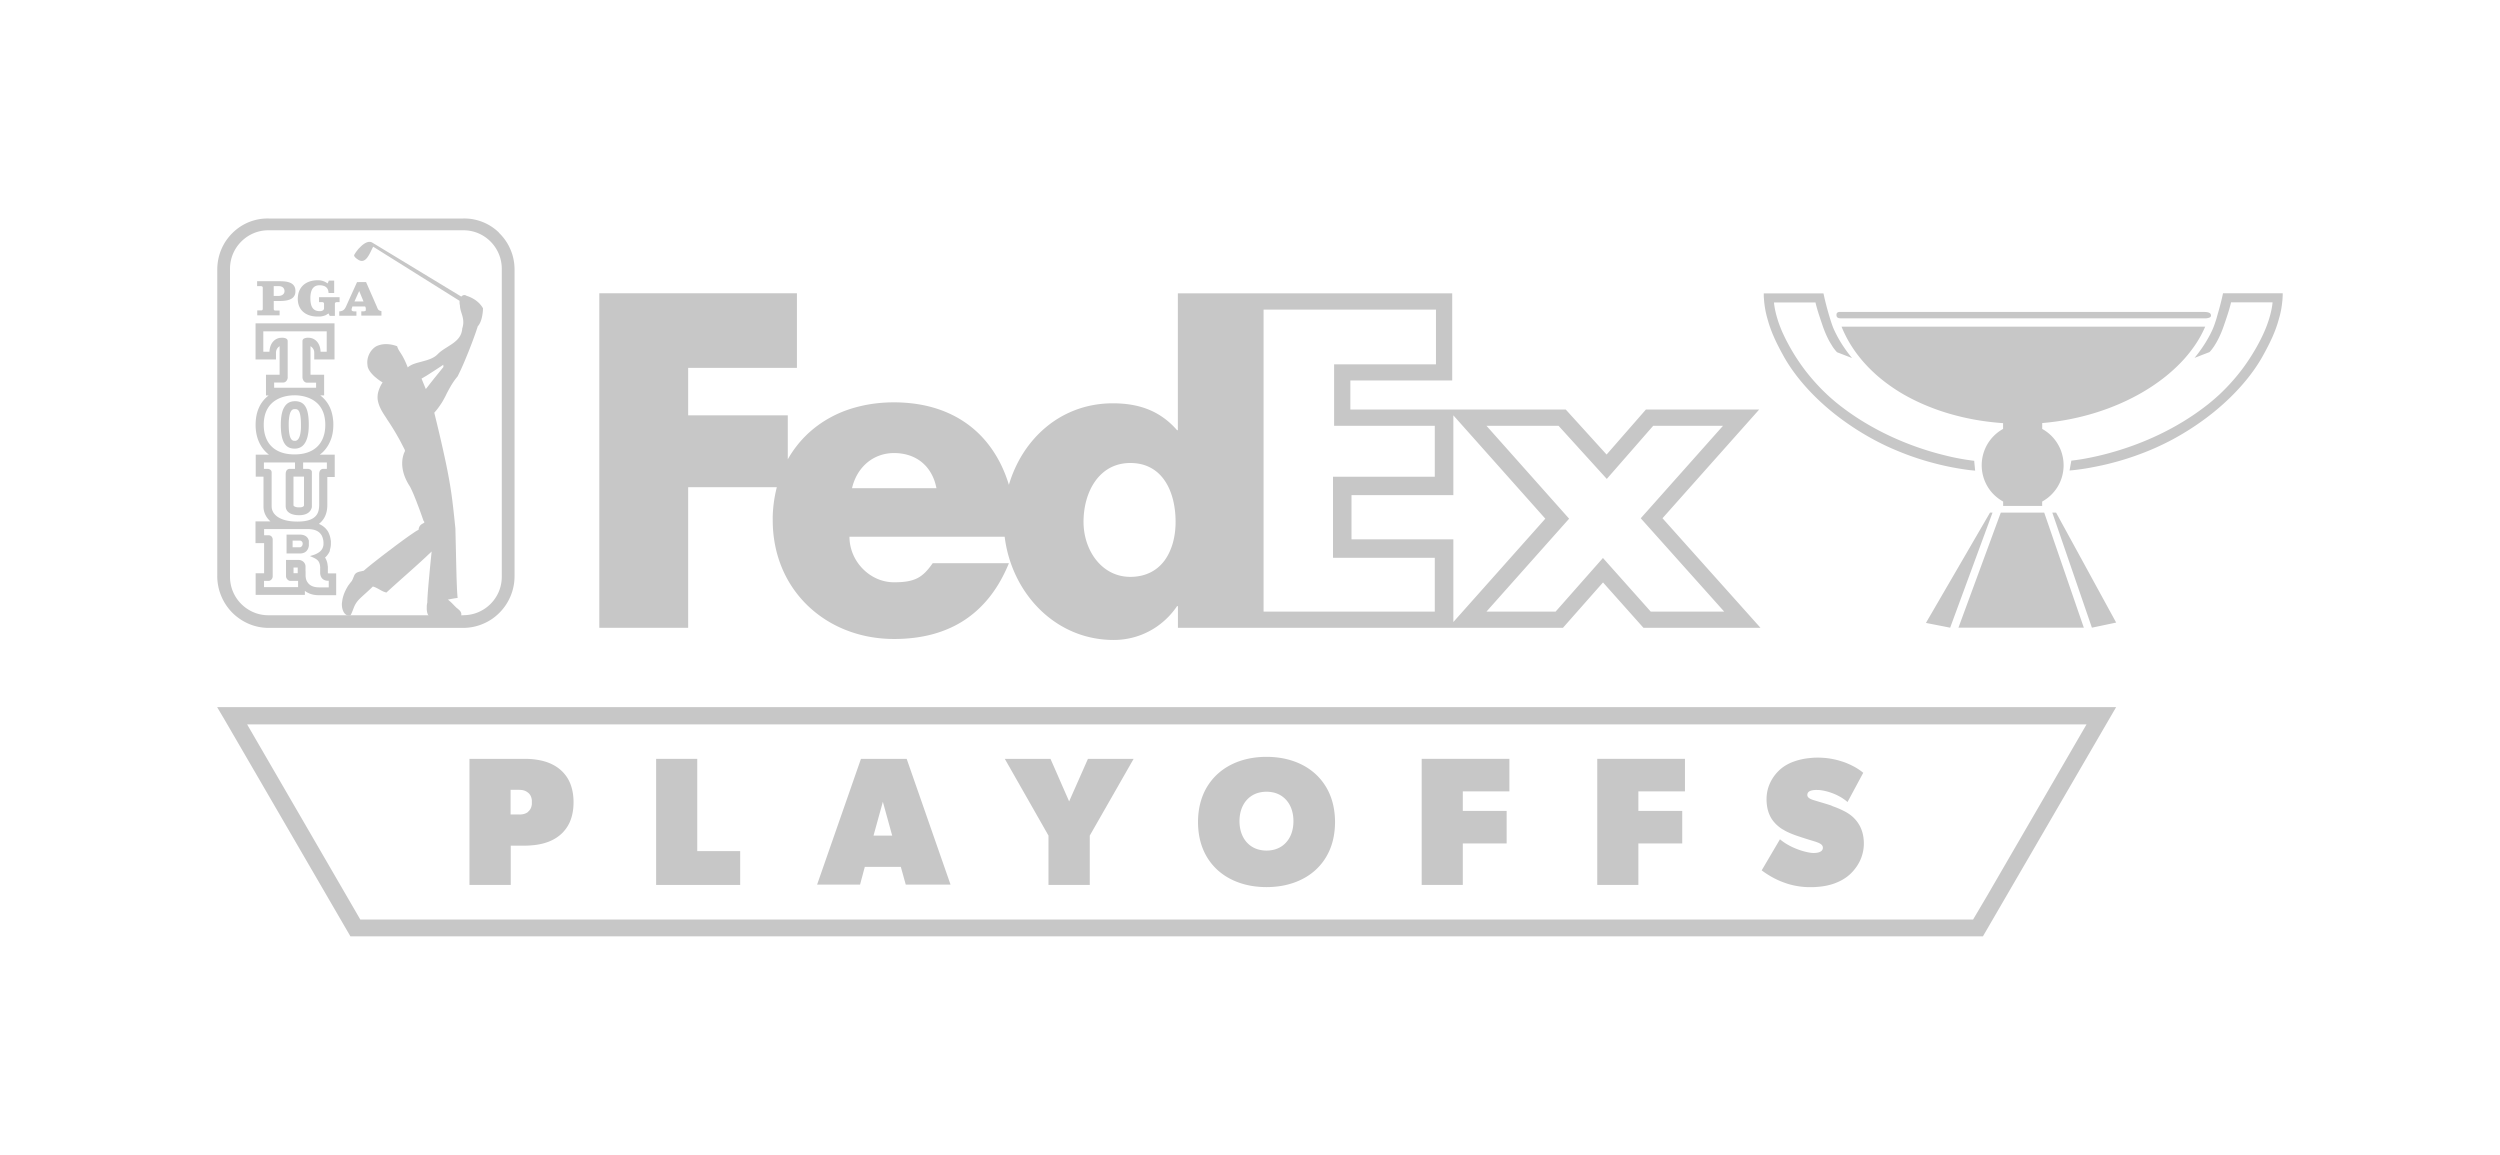 <svg id="Layer_1" data-name="Layer 1" xmlns="http://www.w3.org/2000/svg" viewBox="0 0 159.082 73.497"><defs><style>.cls-1{fill:#c7c7c7;}.cls-2{fill:none;}</style></defs><title>PGATOURFeCupTrPly2_E_Prf_1c_Rev_Cg_RGB</title><path class="cls-1" d="M125.625,29.321s-.071-.006-.2-.024-.326-.045-.572-.088-.542-.1-.879-.181-.717-.177-1.128-.3-.852-.27-1.315-.447-.947-.381-1.442-.62-1-.511-1.51-.821a16.2,16.2,0,0,1-1.517-1.049q-.356-.279-.676-.571c-.214-.194-.416-.392-.607-.592s-.37-.4-.539-.6-.328-.4-.476-.6-.285-.4-.413-.593-.245-.387-.354-.574-.207-.369-.3-.545-.171-.343-.244-.5-.125-.289-.177-.423-.1-.262-.137-.382-.072-.233-.1-.337-.051-.2-.07-.285-.034-.163-.045-.23-.02-.124-.026-.17-.009-.082-.011-.106l0-.036h2.641l0,.014.01.048c.005.023.012.052.022.09s.022.083.038.139.034.12.057.2.05.162.081.261l.109.332c.041.124.088.261.14.412s.107.292.16.421.108.246.16.353.1.2.154.288.1.162.14.229.084.123.12.171.068.087.094.118.047.054.062.069l.022.022.119.046.119.046.119.046.119.047.12.046.119.046.119.046.119.047-.04-.048c-.025-.031-.063-.077-.108-.136s-.1-.129-.161-.211-.126-.175-.195-.276-.141-.212-.213-.329-.144-.241-.213-.37-.136-.263-.2-.4-.117-.277-.164-.418c-.043-.126-.083-.252-.12-.373s-.073-.241-.105-.355-.063-.224-.09-.326-.052-.2-.074-.289-.042-.169-.059-.24-.03-.133-.041-.184-.02-.09-.026-.117l-.008-.041h-3.8v.032c0,.021,0,.053,0,.093s0,.088.006.145.008.12.014.189.014.147.024.228.023.167.038.257.032.183.053.279.045.194.072.294c.019.069.039.14.06.212s.043.148.068.227.053.162.084.249.066.18.105.278.083.2.133.315.105.231.167.359.132.264.208.41.162.3.255.47c.113.2.24.408.383.621s.3.431.473.653.361.446.565.673.423.455.658.683.486.456.753.682.549.45.849.67.614.437.946.649.681.417,1.046.616c.413.225.825.425,1.228.6s.8.333,1.181.469.75.252,1.1.351.675.181.978.25.578.122.823.165.457.075.632.1.312.037.405.046.143.012.143.012l-.007-.077-.008-.078-.007-.077-.008-.077-.008-.077-.007-.078-.008-.077Z" transform="translate(0)"/><path class="cls-1" d="M145.257,18.66h-3.8l-.009.041c-.005.027-.014.067-.025.118s-.026.112-.042.183-.037.152-.059.241-.047.185-.074.288-.058.212-.091.326-.067.233-.1.355-.078.247-.12.374-.1.281-.164.418-.128.271-.2.4-.141.253-.213.37-.144.227-.213.329-.135.194-.195.276-.114.153-.16.211-.083.105-.109.136l-.04.047.12-.046.119-.046.119-.046.119-.047.119-.046.12-.046.119-.046.119-.047.022-.022c.014-.014.035-.037.061-.068s.058-.07.094-.118.077-.105.12-.171.091-.142.14-.228.1-.182.153-.289.106-.224.16-.353.107-.268.159-.42.1-.289.141-.412.077-.235.109-.333.058-.185.081-.261.041-.14.057-.2.028-.1.038-.139.016-.067.022-.09l.01-.048,0-.014h2.642l0,.036c0,.024-.006.059-.012.106s-.014.1-.025.17-.026.144-.045.23-.042.182-.07.286-.061.216-.1.336-.084.247-.136.382-.111.276-.178.423-.153.329-.243.5-.189.358-.3.545-.226.379-.354.574-.265.394-.413.594-.306.4-.475.6-.348.4-.539.6-.393.4-.607.592-.439.385-.677.571a15.714,15.714,0,0,1-1.519,1.049c-.509.31-1.018.582-1.516.821s-.985.443-1.452.62-.912.323-1.326.446-.8.222-1.139.3-.641.137-.889.181-.445.071-.579.088-.207.024-.207.024l-.014.078-.014.078-.015.079-.014.078-.014.078-.015.079-.014.078-.014.079.148-.013c.1-.009.238-.023.418-.047s.4-.055.651-.1.534-.1.844-.167.644-.152,1-.251.729-.216,1.116-.353.787-.291,1.194-.469.82-.378,1.233-.6q.548-.3,1.045-.617t.946-.649c.3-.22.582-.444.849-.671s.518-.454.753-.682.454-.456.658-.683.392-.451.565-.673.331-.44.473-.653.27-.421.382-.622q.141-.251.255-.469c.077-.146.146-.282.208-.41s.118-.247.168-.358.093-.217.133-.315.074-.19.105-.278.059-.17.084-.249.047-.154.068-.227.041-.143.06-.213c.028-.1.052-.2.073-.293s.038-.19.053-.279.027-.176.037-.257.018-.158.025-.227.01-.134.013-.19.006-.105.007-.146,0-.071,0-.092V18.66" transform="translate(0)"/><path class="cls-1" d="M117.192,20.257h23.069l.082,0c.03,0,.062,0,.093-.009a.71.71,0,0,0,.094-.018.378.378,0,0,0,.082-.031.171.171,0,0,0,.058-.047.1.1,0,0,0,.022-.066.252.252,0,0,0-.01-.07.181.181,0,0,0-.029-.055.191.191,0,0,0-.047-.042.3.3,0,0,0-.065-.03.445.445,0,0,0-.082-.021.865.865,0,0,0-.1-.013l-.113-.007-.128,0H117.089l-.043,0a.31.31,0,0,0-.05.009.205.205,0,0,0-.049.018.19.19,0,0,0-.044.03.151.151,0,0,0-.03.047.169.169,0,0,0-.012.066.547.547,0,0,0,0,.06.245.245,0,0,0,.011.05.148.148,0,0,0,.02.042.155.155,0,0,0,.03.033.187.187,0,0,0,.044.025.349.349,0,0,0,.057.018c.022,0,.047.007.074.01s.058,0,.092,0" transform="translate(0)"/><path class="cls-1" d="M140.311,20.785H117.182a7.76,7.76,0,0,0,.67,1.289,8.377,8.377,0,0,0,.9,1.151,9.412,9.412,0,0,0,1.1,1.009,10.959,10.959,0,0,0,1.271.859,12.624,12.624,0,0,0,1.422.7,13.914,13.914,0,0,0,1.547.545,15.853,15.853,0,0,0,1.647.38,16.731,16.731,0,0,0,1.722.208V27.3h-.009a2.494,2.494,0,0,0-.289.186,2.647,2.647,0,0,0-.261.223,2.613,2.613,0,0,0-.427.539,2.613,2.613,0,0,0-.275.641,2.716,2.716,0,0,0-.073.35,2.645,2.645,0,0,0,.074,1.086,2.514,2.514,0,0,0,.118.332,2.611,2.611,0,0,0,.357.595,2.621,2.621,0,0,0,.5.477,2.648,2.648,0,0,0,.29.186v.28h2.483v-.28a2.647,2.647,0,0,0,.555-.408,2.807,2.807,0,0,0,.232-.255,2.446,2.446,0,0,0,.2-.285,2.59,2.59,0,0,0,.16-.31,2.667,2.667,0,0,0,.118-.332,2.585,2.585,0,0,0,.073-.352,2.6,2.6,0,0,0,0-.734,2.557,2.557,0,0,0-.073-.35,2.51,2.51,0,0,0-.117-.332,2.666,2.666,0,0,0-.585-.848,2.779,2.779,0,0,0-.262-.223,2.494,2.494,0,0,0-.289-.186h-.009V26.92a15.9,15.9,0,0,0,3.392-.657,15.232,15.232,0,0,0,1.568-.583,13.984,13.984,0,0,0,1.446-.734,12.368,12.368,0,0,0,1.293-.871,10.451,10.451,0,0,0,1.112-.993,8.5,8.5,0,0,0,.9-1.1,7.053,7.053,0,0,0,.662-1.2" transform="translate(0)"/><polygon class="cls-1" points="127.316 32.618 126.979 33.533 126.643 34.449 126.306 35.364 125.969 36.28 125.632 37.195 125.295 38.11 124.958 39.026 124.621 39.941 125.619 39.941 126.616 39.941 127.613 39.941 128.61 39.941 129.608 39.941 130.605 39.941 131.602 39.941 132.6 39.941 132.284 39.026 131.969 38.11 131.654 37.195 131.339 36.28 131.024 35.364 130.709 34.449 130.394 33.533 130.078 32.618 129.733 32.618 129.388 32.618 129.043 32.618 128.697 32.618 128.352 32.618 128.007 32.618 127.662 32.618 127.316 32.618"/><polygon class="cls-1" points="126.631 32.618 126.121 33.496 125.611 34.373 125.102 35.251 124.592 36.128 124.082 37.006 123.572 37.883 123.062 38.761 122.552 39.638 122.745 39.676 122.938 39.714 123.13 39.752 123.323 39.79 123.516 39.827 123.709 39.865 123.901 39.903 124.094 39.941 124.431 39.026 124.768 38.11 125.105 37.195 125.442 36.28 125.779 35.364 126.116 34.449 126.453 33.533 126.79 32.618 126.77 32.618 126.75 32.618 126.731 32.618 126.711 32.618 126.691 32.618 126.671 32.618 126.651 32.618 126.631 32.618"/><polygon class="cls-1" points="130.594 32.618 130.909 33.533 131.224 34.449 131.539 35.364 131.854 36.28 132.169 37.195 132.484 38.11 132.799 39.026 133.114 39.941 133.307 39.9 133.5 39.86 133.693 39.819 133.886 39.778 134.079 39.738 134.272 39.697 134.464 39.656 134.657 39.615 134.179 38.741 133.701 37.866 133.223 36.991 132.746 36.117 132.268 35.242 131.79 34.367 131.312 33.493 130.834 32.618 130.804 32.618 130.774 32.618 130.744 32.618 130.714 32.618 130.684 32.618 130.654 32.618 130.624 32.618 130.594 32.618"/><path class="cls-1" d="M29.494,39.15H17.074a2.4,2.4,0,0,1-.49-.05,2.27,2.27,0,0,1-.457-.143,2.452,2.452,0,0,1-.775-.525,2.464,2.464,0,0,1-.3-.363,2.392,2.392,0,0,1-.225-.417,2.362,2.362,0,0,1-.142-.46,2.425,2.425,0,0,1-.05-.493V17.105a2.442,2.442,0,0,1,.05-.494,2.434,2.434,0,0,1,.367-.876,2.464,2.464,0,0,1,.3-.363,2.532,2.532,0,0,1,.361-.3,2.438,2.438,0,0,1,.414-.226,2.414,2.414,0,0,1,.947-.193h12.42a2.4,2.4,0,0,1,.49.05,2.423,2.423,0,0,1,.871.369,2.532,2.532,0,0,1,.361.3,2.484,2.484,0,0,1,.522.779,2.4,2.4,0,0,1,.142.46,2.442,2.442,0,0,1,.05.494V36.7a2.425,2.425,0,0,1-.05.493,2.362,2.362,0,0,1-.142.46,2.448,2.448,0,0,1-1.3,1.3,2.29,2.29,0,0,1-.457.143,2.4,2.4,0,0,1-.49.05ZM31.749,14.8a3.191,3.191,0,0,0-.24-.212c-.084-.066-.169-.127-.258-.184a2.922,2.922,0,0,0-.271-.156,3.026,3.026,0,0,0-.285-.128,3.114,3.114,0,0,0-.3-.1c-.1-.028-.2-.051-.3-.07a2.99,2.99,0,0,0-.314-.038,3.068,3.068,0,0,0-.319-.008H17.105a3.075,3.075,0,0,0-.319.008,2.971,2.971,0,0,0-.313.038c-.1.019-.2.042-.3.07a3.114,3.114,0,0,0-.3.1c-.1.038-.191.08-.284.128s-.184.1-.272.156-.174.119-.257.185a3.164,3.164,0,0,0-.241.211,3.221,3.221,0,0,0-.226.242c-.071.084-.137.171-.2.261s-.118.183-.17.278a3.155,3.155,0,0,0-.141.293q-.063.15-.111.306a3.062,3.062,0,0,0-.08.317,3.2,3.2,0,0,0-.049.326c-.011.111-.017.222-.017.335v19.5a3.291,3.291,0,0,0,.067.663,3.224,3.224,0,0,0,.192.619,3.285,3.285,0,0,0,.7,1.048,3.223,3.223,0,0,0,.485.4,3.225,3.225,0,0,0,1.173.5,3.262,3.262,0,0,0,.66.067H29.463a3.251,3.251,0,0,0,1.275-.259,3.3,3.3,0,0,0,.557-.3,3.333,3.333,0,0,0,.886-.891,3.3,3.3,0,0,0,.561-1.842v-19.5c0-.113-.006-.224-.016-.335s-.028-.219-.049-.326-.049-.214-.08-.318a3.164,3.164,0,0,0-.111-.3c-.043-.1-.09-.2-.141-.293a3.19,3.19,0,0,0-.171-.278c-.061-.09-.128-.177-.2-.261a3.234,3.234,0,0,0-.227-.242Z" transform="translate(0)"/><path class="cls-1" d="M17.417,18.209h.345a.44.44,0,0,1,.073.006.411.411,0,0,1,.065.017.356.356,0,0,1,.059.028.3.3,0,0,1,.05.036.293.293,0,0,1,.04.046.278.278,0,0,1,.03.053.309.309,0,0,1,.019.061.352.352,0,0,1,.006.066.287.287,0,0,1-.007.067.292.292,0,0,1-.021.061.3.3,0,0,1-.034.053.319.319,0,0,1-.046.044.313.313,0,0,1-.058.036.371.371,0,0,1-.068.027.565.565,0,0,1-.078.016.59.59,0,0,1-.086.006h-.289v-.623Zm.444-.316h-1.5v.316H16.6l.028,0,.025.006.021.009.017.013.014.016.01.02.006.023,0,.026v1.322l0,.026-.006.023-.01.019-.014.017-.017.013-.021.009-.025,0-.028,0h-.231v.316h1.423V19.76H17.54l-.028,0-.025,0-.021-.009-.017-.013-.014-.017-.01-.019-.006-.023,0-.026v-.5h.374q.131,0,.243-.009c.075-.007.145-.016.208-.028a1.21,1.21,0,0,0,.174-.048A.737.737,0,0,0,18.557,19a.484.484,0,0,0,.107-.087.469.469,0,0,0,.076-.108.539.539,0,0,0,.045-.13.81.81,0,0,0,.014-.152.721.721,0,0,0-.014-.15.52.52,0,0,0-.042-.128.484.484,0,0,0-.072-.108.537.537,0,0,0-.1-.087.643.643,0,0,0-.131-.067,1.093,1.093,0,0,0-.161-.048,1.49,1.49,0,0,0-.193-.028,2.238,2.238,0,0,0-.224-.01Z" transform="translate(0)"/><path class="cls-1" d="M21.614,18.91H20.3v.316h.226l.025.006.021.009.017.013.014.017.01.019.006.023,0,.026v.276a.186.186,0,0,1-.006.048.174.174,0,0,1-.047.072.2.2,0,0,1-.037.025.243.243,0,0,1-.043.019.362.362,0,0,1-.047.013.4.4,0,0,1-.05.007.436.436,0,0,1-.051,0,.69.69,0,0,1-.141-.013.5.5,0,0,1-.121-.037.441.441,0,0,1-.1-.062.46.46,0,0,1-.082-.088.564.564,0,0,1-.064-.114.767.767,0,0,1-.044-.14,1.284,1.284,0,0,1-.027-.168c-.006-.06-.009-.125-.009-.194s0-.135.009-.2a1.342,1.342,0,0,1,.027-.168.876.876,0,0,1,.046-.142.611.611,0,0,1,.064-.116.475.475,0,0,1,.083-.09.456.456,0,0,1,.1-.064.561.561,0,0,1,.12-.038.774.774,0,0,1,.14-.013,1,1,0,0,1,.125.008.737.737,0,0,1,.11.024.538.538,0,0,1,.1.038.44.44,0,0,1,.079.054.363.363,0,0,1,.063.067.415.415,0,0,1,.047.082.488.488,0,0,1,.03.1.614.614,0,0,1,.013.108v.01h0v0h.359v-.788h-.344l0,.007-.007.016-.009.025-.011.028-.012.03L20.861,18l-.009.024-.006.016a.736.736,0,0,0-.063-.047l-.068-.041q-.036-.019-.075-.036t-.078-.03c-.027-.009-.055-.017-.083-.024a.852.852,0,0,0-.085-.017.881.881,0,0,0-.088-.011c-.03,0-.06,0-.09,0a1.794,1.794,0,0,0-.279.021,1.428,1.428,0,0,0-.248.062,1.162,1.162,0,0,0-.217.1.992.992,0,0,0-.182.136,1.032,1.032,0,0,0-.146.171,1.058,1.058,0,0,0-.107.2,1.159,1.159,0,0,0-.065.233,1.468,1.468,0,0,0-.023.262,1.311,1.311,0,0,0,.023.247,1.031,1.031,0,0,0,.065.221,1,1,0,0,0,.107.193.973.973,0,0,0,.146.162,1.061,1.061,0,0,0,.182.129,1.293,1.293,0,0,0,.217.095,1.526,1.526,0,0,0,.248.058,1.928,1.928,0,0,0,.279.02c.02,0,.041,0,.065,0s.048,0,.074,0,.055-.006.084-.01.059-.01.09-.017.062-.015.093-.025.064-.021.1-.034A.738.738,0,0,0,20.813,20a.873.873,0,0,0,.093-.055l.007.013.01.02.012.025.013.027.012.026.011.021.007.015,0,.006h.332V19.34l0-.026.006-.023.01-.019.014-.017.017-.013.021-.009.025-.006h.206V18.91Z" transform="translate(0)"/><path class="cls-1" d="M23.132,19.183h-.577l.017-.037.034-.075.045-.1.051-.115.052-.115.047-.1.035-.08.02-.044.018.044.033.08.043.1.047.115.047.114.042.1.03.075.016.037ZM24.3,19.8c-.027,0-.05-.009-.071-.014a.483.483,0,0,1-.056-.016.253.253,0,0,1-.044-.019.208.208,0,0,1-.034-.024.15.15,0,0,1-.027-.029.262.262,0,0,1-.024-.037.467.467,0,0,1-.023-.045l-.025-.055,0,0,0,0,0,0,0,0,0-.005,0,0,0,0,0-.005-.088-.2-.088-.2-.087-.2-.088-.2-.088-.2-.087-.2-.088-.2-.088-.2H22.72l-.084.186-.084.185-.084.186-.084.186-.084.185-.084.186-.083.185-.084.186h0v0l0,0,0,.006,0,0,0,0,0,0v0c-.011.025-.023.049-.035.072s-.023.046-.035.067a.563.563,0,0,1-.038.06.382.382,0,0,1-.045.053.367.367,0,0,1-.052.044.4.4,0,0,1-.065.036.477.477,0,0,1-.078.025.645.645,0,0,1-.1.015h-.014v.278h1.093v-.277h-.093l-.033,0-.036,0-.035-.006-.034-.009-.03-.012a.1.1,0,0,1-.023-.016.065.065,0,0,1-.016-.021.055.055,0,0,1-.006-.026v-.015l0-.017,0-.018,0-.018.007-.019.006-.017.007-.016.006-.014v0l0-.008,0-.012.006-.015.007-.016.006-.015,0-.013,0-.011h.82l0,.009.006.012.007.015.007.016.007.016.006.013.005.009v0h0v0l0,.006,0,.007,0,.007,0,.006,0,.005h0l0,.015,0,.015,0,.015,0,.015,0,.015,0,.015,0,.015,0,.015a.037.037,0,0,1-.006.021.069.069,0,0,1-.017.017.146.146,0,0,1-.025.013l-.032.01-.035.007-.037,0-.036,0-.034,0h-.064v.006h0v0h0v.266h1.281V19.8H24.3Z" transform="translate(0)"/><path class="cls-1" d="M27.107,24.789l-.015-.042-.029-.071-.039-.094-.044-.107-.046-.111-.044-.108c-.014-.034-.026-.067-.038-.095s-.02-.055-.027-.075a.592.592,0,0,0,.092-.048c.045-.026.1-.062.172-.1l.223-.141.247-.159.242-.157.208-.136.146-.1.055-.036v0l0,.011,0,.016,0,.02,0,.024.005.025,0,.025,0,.025-.045.055-.118.146c-.049.061-.106.133-.169.21s-.128.161-.2.245l-.2.253c-.065.082-.128.161-.183.232s-.1.133-.142.183-.066.087-.078.107Zm3.285-4.017a.739.739,0,0,0,.111-.146,1.24,1.24,0,0,0,.084-.176,1.826,1.826,0,0,0,.061-.19c.017-.064.03-.128.041-.19s.02-.12.026-.173.011-.1.014-.143,0-.074.005-.1v-.036a1.369,1.369,0,0,0-.142-.209,1.5,1.5,0,0,0-.164-.173,1.935,1.935,0,0,0-.173-.138c-.058-.04-.115-.075-.17-.106s-.107-.056-.155-.078-.09-.038-.125-.052l-.085-.029-.031-.009a.307.307,0,0,0-.058-.032.2.2,0,0,0-.054-.015.169.169,0,0,0-.05,0,.163.163,0,0,0-.046.009.254.254,0,0,0-.041.018.216.216,0,0,0-.036.022l-.029.024-.022.022h0l-.71-.43-.71-.431-.71-.43-.71-.431-.709-.43-.71-.431-.71-.43-.71-.43a.345.345,0,0,0-.162-.039.492.492,0,0,0-.169.033.9.9,0,0,0-.17.089,1.406,1.406,0,0,0-.165.128c-.053.047-.1.1-.152.15s-.092.105-.132.156-.076.1-.106.146-.055.086-.073.119a.077.077,0,0,0-.011.039.124.124,0,0,0,.008.041.216.216,0,0,0,.025.043.342.342,0,0,0,.036.043.455.455,0,0,0,.045.042c.016.014.032.028.049.041l.052.036.049.032a.453.453,0,0,0,.181.073.313.313,0,0,0,.159-.018.437.437,0,0,0,.138-.09.831.831,0,0,0,.12-.14,1.58,1.58,0,0,0,.106-.17c.032-.059.063-.12.092-.179s.056-.116.081-.168.051-.1.074-.137l.687.431.687.43.686.43.687.431.687.43.686.43.687.431.687.43,0,.013c0,.008,0,.02,0,.033l0,.046,0,.053.007.054.006.047.007.035.006.016a.9.9,0,0,0,.014.165,1.575,1.575,0,0,0,.037.162c.015.054.032.108.049.163s.035.111.051.168a1.7,1.7,0,0,1,.04.178,1.3,1.3,0,0,1,.02.191,1.158,1.158,0,0,1-.012.209,1.349,1.349,0,0,1-.055.231,1.086,1.086,0,0,1-.063.309,1.032,1.032,0,0,1-.133.253,1.405,1.405,0,0,1-.189.212,2.393,2.393,0,0,1-.228.182c-.081.058-.165.112-.251.166l-.256.163c-.085.056-.168.113-.247.173a1.971,1.971,0,0,0-.22.2,1.145,1.145,0,0,1-.207.158,1.725,1.725,0,0,1-.24.118c-.083.034-.171.064-.26.091s-.178.051-.268.075l-.264.071c-.086.024-.169.05-.248.079a1.512,1.512,0,0,0-.219.1.812.812,0,0,0-.178.129l0,0h0l0,0,0,0h0v0h0v-.015c-.044-.115-.086-.216-.126-.306s-.077-.169-.113-.239-.069-.13-.1-.185-.061-.1-.089-.145-.053-.083-.077-.12-.045-.072-.066-.108-.038-.071-.055-.11a1.149,1.149,0,0,1-.046-.126c-.054-.02-.109-.038-.165-.055s-.113-.03-.171-.041a1.744,1.744,0,0,0-.174-.027c-.058-.006-.117-.01-.175-.011a1.7,1.7,0,0,0-.175.008,1.266,1.266,0,0,0-.171.027,1.209,1.209,0,0,0-.166.048,1.133,1.133,0,0,0-.159.071,1.057,1.057,0,0,0-.14.107,1.092,1.092,0,0,0-.12.125,1.22,1.22,0,0,0-.1.139,1.289,1.289,0,0,0-.079.152,1.257,1.257,0,0,0-.092.323,1.037,1.037,0,0,0-.011.166,1.1,1.1,0,0,0,.012.163.572.572,0,0,0,.031.166.858.858,0,0,0,.078.166,1.291,1.291,0,0,0,.114.162,1.992,1.992,0,0,0,.139.154c.05.05.1.1.155.142s.106.088.159.127.1.075.152.108.094.06.135.084c-.027.038-.051.077-.074.116s-.044.079-.064.119-.037.08-.054.119-.03.078-.044.115-.024.074-.034.108-.018.067-.025.1-.011.059-.015.084a.436.436,0,0,0-.006.067,1.231,1.231,0,0,0,0,.243,1.592,1.592,0,0,0,.048.236,2.138,2.138,0,0,0,.079.225c.031.073.065.143.1.211s.072.131.109.192.073.118.107.17l.095.144c.028.043.052.081.07.113.077.113.15.223.218.33s.133.21.194.31.117.194.17.285.1.177.147.258.087.158.124.228l.1.194c.031.059.058.111.081.157s.044.085.061.116l.009.018.008.018.008.018.007.018,0,.018a.134.134,0,0,1,0,.02l0,.022-.009.024s-.01.018-.023.048a1.277,1.277,0,0,0-.05.125,1.745,1.745,0,0,0-.053.2,1.847,1.847,0,0,0-.035.263,1.992,1.992,0,0,0,.007.324,2.3,2.3,0,0,0,.069.378,2.746,2.746,0,0,0,.155.426,3.385,3.385,0,0,0,.263.47c.044.084.09.181.137.286s.1.218.145.336.1.239.143.359.092.241.135.356.083.224.119.324.068.19.094.266l.064.181.024.068a.22.22,0,0,1,.046.066.045.045,0,0,1,0,.044.117.117,0,0,1-.042.035l-.067.037a.652.652,0,0,0-.078.049.411.411,0,0,0-.14.184.588.588,0,0,0-.035.157,1.5,1.5,0,0,0-.224.128c-.1.067-.234.156-.383.261s-.315.225-.492.355-.365.269-.554.412-.38.287-.565.429-.363.281-.526.409-.313.248-.439.351-.229.19-.3.255c-.028.008-.058.015-.089.022l-.092.019-.093.021c-.03.008-.06.017-.089.027a.7.7,0,0,0-.083.037.42.42,0,0,0-.073.052.381.381,0,0,0-.061.071.418.418,0,0,0-.045.095l-.009.018-.015.035-.019.047-.022.054-.024.055c-.008.019-.017.036-.025.053s-.016.031-.024.044a.18.18,0,0,1-.022.031c-.031.036-.063.074-.094.116s-.064.087-.1.134-.062.1-.092.149-.059.106-.086.161-.054.113-.078.172-.045.118-.064.178-.036.122-.05.183-.023.124-.03.185a.968.968,0,0,0-.018.225,1.165,1.165,0,0,0,.011.128,1.133,1.133,0,0,0,.026.129.952.952,0,0,0,.043.124.594.594,0,0,0,.061.111.445.445,0,0,0,.08.092.419.419,0,0,0,.1.065.389.389,0,0,0,.047.017.213.213,0,0,0,.04.01l.034,0,.029,0,.024,0,.02-.008.017-.008.015-.007a.1.1,0,0,0,.02-.026c.008-.014.018-.034.029-.056l.034-.078.037-.088.036-.09.031-.082.025-.064.014-.036a1.685,1.685,0,0,1,.082-.17,1.35,1.35,0,0,1,.094-.146c.034-.047.071-.091.11-.135s.083-.087.13-.132.1-.092.152-.142l.179-.161c.064-.058.133-.121.208-.191s.156-.147.242-.232a1.026,1.026,0,0,1,.122.04c.037.015.073.031.107.048s.067.034.1.052l.1.055.1.055c.032.018.065.035.1.051a1.1,1.1,0,0,0,.11.046,1.023,1.023,0,0,0,.125.037c.12-.111.241-.221.361-.33l.362-.325.361-.322.361-.321.36-.322q.18-.162.359-.325t.358-.331c.119-.111.237-.223.356-.337l-.054.529c-.017.175-.034.349-.051.519s-.032.337-.047.5-.029.316-.042.462-.024.286-.035.415-.019.247-.026.353-.013.2-.016.279-.006.145-.005.193a.9.9,0,0,0-.02.1c-.006.035-.011.073-.014.112s0,.079,0,.12a1,1,0,0,0,0,.122,1.212,1.212,0,0,0,.015.121.862.862,0,0,0,.028.114.585.585,0,0,0,.042.1.443.443,0,0,0,.057.088l.068,0,.183.01.263.014.31.015.325.014.306.011.253.005c.072,0,.13,0,.168,0a.335.335,0,0,0,.05-.007.254.254,0,0,0,.039-.013.232.232,0,0,0,.028-.016.111.111,0,0,0,.019-.018l.013-.017.007-.015,0-.01v0l.005-.01a.207.207,0,0,0,.011-.027.353.353,0,0,0,.008-.044.239.239,0,0,0,0-.059.343.343,0,0,0-.019-.073.412.412,0,0,0-.046-.083A.678.678,0,0,0,29.2,38.8a1.217,1.217,0,0,0-.12-.1l-.049-.042-.06-.059-.07-.072-.077-.079c-.026-.027-.053-.055-.081-.082s-.055-.054-.083-.079-.055-.049-.082-.071a.96.96,0,0,0-.08-.059l.1-.022.1-.02.1-.018.089-.016.08-.013.067-.01.052-.006.033,0c-.009-.093-.017-.2-.025-.318s-.014-.25-.02-.394-.012-.3-.018-.466-.01-.345-.015-.534-.01-.388-.015-.6-.009-.429-.014-.657-.011-.466-.017-.712-.012-.5-.018-.762c-.03-.271-.055-.52-.08-.757s-.05-.46-.076-.682-.053-.441-.085-.668-.067-.462-.11-.715-.092-.523-.15-.821-.126-.624-.206-.988-.17-.767-.275-1.217-.225-.948-.361-1.5c.1-.108.18-.212.255-.312s.139-.2.2-.289.111-.185.16-.275.1-.179.14-.268.091-.178.139-.269.1-.183.155-.279.119-.193.191-.3.152-.209.245-.321c.05-.1.1-.206.158-.324s.114-.246.173-.38.119-.275.179-.42.12-.291.18-.439.117-.3.173-.443.11-.29.16-.428.1-.27.141-.394.082-.24.115-.344Z" transform="translate(0)"/><polygon class="cls-1" points="19.644 34.863 19.644 34.863 19.644 34.863 19.644 34.863 19.644 34.863 19.644 34.863 19.644 34.863 19.644 34.863 19.644 34.863 19.644 34.863 19.644 34.863 19.644 34.863 19.644 34.863 19.644 34.863 19.644 34.863 19.644 34.863 19.644 34.863 19.644 34.863 19.644 34.863 19.644 34.863 19.644 34.863 19.644 34.863 19.644 34.863 19.644 34.863 19.644 34.863 19.644 34.863 19.644 34.863 19.644 34.863 19.644 34.863 19.644 34.863 19.644 34.863 19.644 34.863 19.644 34.863"/><path class="cls-1" d="M18.762,28.05a.5.5,0,0,1-.053,0,.242.242,0,0,1-.061-.014A.239.239,0,0,1,18.583,28a.335.335,0,0,1-.063-.073.57.57,0,0,1-.058-.121,1.211,1.211,0,0,1-.046-.179,2.1,2.1,0,0,1-.032-.251c-.007-.1-.012-.207-.012-.334s0-.237.012-.333a2.277,2.277,0,0,1,.033-.251,1.191,1.191,0,0,1,.048-.179.623.623,0,0,1,.058-.121.366.366,0,0,1,.064-.073.228.228,0,0,1,.065-.037.235.235,0,0,1,.06-.014.444.444,0,0,1,.05,0c.02,0,.042,0,.064,0a.26.26,0,0,1,.066.014.2.2,0,0,1,.065.037.306.306,0,0,1,.061.073.581.581,0,0,1,.053.121,1.256,1.256,0,0,1,.042.179c.012.071.021.154.028.251s.01.207.01.333c0,.058,0,.117,0,.176s-.006.119-.012.177-.013.115-.023.17a1.427,1.427,0,0,1-.035.156.957.957,0,0,1-.051.134.5.5,0,0,1-.068.105.294.294,0,0,1-.087.068.246.246,0,0,1-.109.025Zm0-2.519a.932.932,0,0,0-.21.023.724.724,0,0,0-.182.07.662.662,0,0,0-.153.117.843.843,0,0,0-.125.164,1.211,1.211,0,0,0-.1.211,2.037,2.037,0,0,0-.069.26,2.9,2.9,0,0,0-.041.307c-.009.111-.013.229-.013.356a4.314,4.314,0,0,0,.021.449,2.663,2.663,0,0,0,.059.351,1.509,1.509,0,0,0,.092.265.959.959,0,0,0,.117.191.71.71,0,0,0,.137.128.666.666,0,0,0,.15.077.855.855,0,0,0,.157.038,1.182,1.182,0,0,0,.157.01.911.911,0,0,0,.155-.014.745.745,0,0,0,.155-.047.725.725,0,0,0,.15-.088.779.779,0,0,0,.137-.138,1.047,1.047,0,0,0,.118-.2,1.49,1.49,0,0,0,.092-.263,2.406,2.406,0,0,0,.061-.339,3.857,3.857,0,0,0,.021-.423q0-.2-.012-.372a2.99,2.99,0,0,0-.038-.315,1.847,1.847,0,0,0-.064-.261,1.2,1.2,0,0,0-.093-.207.732.732,0,0,0-.123-.158.645.645,0,0,0-.154-.11.716.716,0,0,0-.186-.064,1.071,1.071,0,0,0-.219-.021Z" transform="translate(0)"/><path class="cls-1" d="M18.943,36.476h-.264v-.361h.266v.026h0v.286h0v.042Zm1.968.9h-.6a1.342,1.342,0,0,1-.145-.007,1.031,1.031,0,0,1-.131-.019.963.963,0,0,1-.118-.033.678.678,0,0,1-.106-.046.636.636,0,0,1-.093-.059.711.711,0,0,1-.081-.074.67.67,0,0,1-.069-.088.848.848,0,0,1-.059-.1c-.008-.02-.015-.04-.021-.059s-.011-.038-.016-.056a.523.523,0,0,1-.012-.054c0-.018-.006-.036-.008-.053s0-.034-.006-.051l0-.051v-.273h-.005l0-.008V36.34l0-.018v-.1l0-.051v-.066h0V36.1a.435.435,0,0,0,0-.051A.37.37,0,0,0,19.438,36a.355.355,0,0,0-.009-.047c0-.014-.009-.029-.014-.043s-.011-.028-.017-.041-.014-.026-.022-.038a.39.39,0,0,0-.025-.036.289.289,0,0,0-.029-.032.335.335,0,0,0-.05-.043.324.324,0,0,0-.052-.033c-.017-.009-.035-.017-.052-.024s-.034-.012-.05-.017-.032-.008-.046-.01l-.039-.006-.03,0H18.2v1.038a.248.248,0,0,0,.006.054.255.255,0,0,0,.018.053.346.346,0,0,0,.027.05.394.394,0,0,0,.036.045.388.388,0,0,0,.042.039.274.274,0,0,0,.046.029.23.23,0,0,0,.049.02.207.207,0,0,0,.05.006h.494v.395H16.8v-.395h.288a.214.214,0,0,0,.05-.006.207.207,0,0,0,.047-.018.26.26,0,0,0,.045-.028.342.342,0,0,0,.04-.036.357.357,0,0,0,.034-.043.367.367,0,0,0,.026-.048.333.333,0,0,0,.016-.051.248.248,0,0,0,.006-.054V34.307a.271.271,0,0,0-.006-.038.37.37,0,0,0-.013-.04.222.222,0,0,0-.02-.041.2.2,0,0,0-.027-.04.24.24,0,0,0-.036-.035.2.2,0,0,0-.045-.028.283.283,0,0,0-.056-.019.334.334,0,0,0-.066-.007h-.277v-.394h2.751c.057,0,.112,0,.163.006s.1.01.148.018a1.239,1.239,0,0,1,.133.03.821.821,0,0,1,.118.043.741.741,0,0,1,.2.124.821.821,0,0,1,.148.18l.027.057.024.06c.007.02.014.04.02.061s.012.042.017.063.01.043.014.064.007.044.009.065.005.044.006.066,0,.043,0,.065,0,.056,0,.083-.006.052-.011.078-.011.049-.018.073a.7.7,0,0,1-.026.069.441.441,0,0,1-.033.065.569.569,0,0,1-.04.06.492.492,0,0,1-.048.056.694.694,0,0,1-.055.053l-.044.032-.048.032-.05.03-.051.028-.053.026-.053.023c-.018.008-.035.015-.053.021a.534.534,0,0,1-.052.018l-.028.009-.028.009-.028.009-.028.009-.028.008-.028.009-.028.009-.028.009.027.012.027.012.026.012.027.012.027.012.026.012.027.012.027.012.047.022.05.026.051.029c.016.01.033.021.049.033a.437.437,0,0,1,.048.037.551.551,0,0,1,.043.041.4.4,0,0,1,.037.045.5.5,0,0,1,.029.05.48.48,0,0,1,.026.057.681.681,0,0,1,.036.123c.005.021.008.042.011.064s0,.043.007.064,0,.044,0,.065,0,.043,0,.064v.212c0,.022,0,.044,0,.065a.6.6,0,0,0,.006.061.9.9,0,0,0,.027.111.425.425,0,0,0,.021.049.321.321,0,0,0,.024.045.443.443,0,0,0,.029.042c.011.013.022.025.034.037a.438.438,0,0,0,.107.076.47.47,0,0,0,.057.025c.019.006.038.012.056.016s.037.008.054.011l.05.005.044,0h.037v.414Zm-1.566-7.049v1.812a.093.093,0,0,1-.01.045.1.1,0,0,1-.026.035.192.192,0,0,1-.039.027.341.341,0,0,1-.048.018l-.052.013-.052.007-.049,0h-.041l-.074,0a.639.639,0,0,1-.067-.009.375.375,0,0,1-.06-.013l-.051-.017a.314.314,0,0,1-.041-.022A.2.2,0,0,1,18.7,32.2a.132.132,0,0,1-.019-.029.081.081,0,0,1-.006-.031V30.329h.666Zm-2.122-.417a.209.209,0,0,0-.022-.02l-.025-.016-.029-.014-.032-.011a.222.222,0,0,0-.037-.009.24.24,0,0,0-.04-.006l-.044,0h-.2v-.406h1.978v.407h-.324a.377.377,0,0,0-.044,0,.336.336,0,0,0-.05.013.219.219,0,0,0-.051.025.228.228,0,0,0-.048.041.235.235,0,0,0-.039.062.315.315,0,0,0-.027.085.556.556,0,0,0-.01.114v2.032a.528.528,0,0,0,.015.128.462.462,0,0,0,.043.114.475.475,0,0,0,.07.1.553.553,0,0,0,.1.082.707.707,0,0,0,.122.066.861.861,0,0,0,.146.047,1.328,1.328,0,0,0,.168.03,1.877,1.877,0,0,0,.189.01,1.43,1.43,0,0,0,.239-.019,1.073,1.073,0,0,0,.187-.051.819.819,0,0,0,.142-.074.646.646,0,0,0,.1-.087.616.616,0,0,0,.07-.091.712.712,0,0,0,.044-.087.636.636,0,0,0,.023-.071.371.371,0,0,0,.009-.048V30.214h0v-.149l0-.027,0-.028-.008-.026-.012-.026-.015-.024a.13.13,0,0,0-.019-.022.142.142,0,0,0-.022-.02l-.025-.016-.029-.014-.032-.011a.237.237,0,0,0-.036-.009.257.257,0,0,0-.04-.006l-.045,0h-.275v-.406H20.8v.407h-.22a.393.393,0,0,0-.045,0,.371.371,0,0,0-.05.013.213.213,0,0,0-.05.025.228.228,0,0,0-.048.041.235.235,0,0,0-.039.062.315.315,0,0,0-.027.085.556.556,0,0,0-.01.114v1.933a1.894,1.894,0,0,1-.01.2,1.251,1.251,0,0,1-.035.194.859.859,0,0,1-.071.182.764.764,0,0,1-.118.164.854.854,0,0,1-.175.138,1.091,1.091,0,0,1-.243.107,1.817,1.817,0,0,1-.32.07,3.326,3.326,0,0,1-.409.024,3.847,3.847,0,0,1-.419-.022,2.666,2.666,0,0,1-.349-.063,1.759,1.759,0,0,1-.285-.1,1.3,1.3,0,0,1-.223-.124.969.969,0,0,1-.167-.147.746.746,0,0,1-.114-.162.718.718,0,0,1-.066-.171.748.748,0,0,1-.021-.175V30.214h0v-.123l0-.027,0-.027-.006-.027-.008-.027-.011-.025-.015-.024a.2.2,0,0,0-.019-.022Zm.221-5.569h.58a.243.243,0,0,0,.061-.008.253.253,0,0,0,.056-.023.29.29,0,0,0,.049-.035.37.37,0,0,0,.042-.046.32.32,0,0,0,.034-.053.429.429,0,0,0,.024-.059.434.434,0,0,0,.016-.062.46.46,0,0,0,0-.064V21.707a.2.2,0,0,0-.013-.072.173.173,0,0,0-.035-.054.217.217,0,0,0-.052-.038.262.262,0,0,0-.062-.026.6.6,0,0,0-.132-.024l-.059,0h-.045a.751.751,0,0,0-.134.013.691.691,0,0,0-.132.04.748.748,0,0,0-.124.067.769.769,0,0,0-.113.095.761.761,0,0,0-.1.124.916.916,0,0,0-.079.153,1.156,1.156,0,0,0-.054.183,1.387,1.387,0,0,0-.027.215h-.39v-1.3H20.79v1.3H20.4a1.406,1.406,0,0,0-.026-.215,1.156,1.156,0,0,0-.055-.183.914.914,0,0,0-.078-.153.765.765,0,0,0-.1-.124.721.721,0,0,0-.113-.095.71.71,0,0,0-.124-.067.691.691,0,0,0-.132-.04.751.751,0,0,0-.134-.013H19.6l-.059,0a.6.6,0,0,0-.132.024.262.262,0,0,0-.062.026.178.178,0,0,0-.087.092.2.2,0,0,0-.013.072V24a.46.46,0,0,0,.005.064.432.432,0,0,0,.041.121.4.4,0,0,0,.033.053.37.37,0,0,0,.042.046.336.336,0,0,0,.049.035.275.275,0,0,0,.056.023.243.243,0,0,0,.061.008h.58v.321H17.444v-.321Zm1.3.813c.057,0,.131,0,.215.009a2.621,2.621,0,0,1,.284.039,2.271,2.271,0,0,1,.321.087,1.941,1.941,0,0,1,.33.151,1.6,1.6,0,0,1,.308.233,1.493,1.493,0,0,1,.256.332,1.73,1.73,0,0,1,.176.448,2.436,2.436,0,0,1,.065.582,2.6,2.6,0,0,1-.033.424,1.951,1.951,0,0,1-.1.374,1.623,1.623,0,0,1-.161.323,1.5,1.5,0,0,1-.22.268,1.578,1.578,0,0,1-.279.212,1.768,1.768,0,0,1-.335.154,2.191,2.191,0,0,1-.389.094,3.055,3.055,0,0,1-.882,0,2.17,2.17,0,0,1-.389-.094,1.74,1.74,0,0,1-.335-.154,1.511,1.511,0,0,1-.5-.48,1.62,1.62,0,0,1-.16-.323,2.027,2.027,0,0,1-.1-.374,2.6,2.6,0,0,1-.033-.424,2.436,2.436,0,0,1,.065-.582,1.73,1.73,0,0,1,.176-.448,1.5,1.5,0,0,1,.257-.332,1.6,1.6,0,0,1,.308-.233,1.932,1.932,0,0,1,.329-.151,2.247,2.247,0,0,1,.322-.087,2.573,2.573,0,0,1,.283-.039c.085-.007.158-.009.216-.009Zm2.173,11.327h-.019l-.008,0-.008,0-.008,0-.006,0-.006,0,0-.006,0,0v-.005l0-.005V36.44l0,0V36.43l0-.005v-.152c0-.03,0-.06,0-.09l0-.09c0-.031,0-.061-.008-.091s-.007-.061-.012-.092-.01-.06-.017-.091-.015-.06-.025-.09-.02-.06-.032-.09a.867.867,0,0,0-.041-.088l0,0-.006-.009-.007-.012-.009-.014-.009-.013-.008-.012-.006-.009,0,0c.032-.029.063-.059.092-.09a1.017,1.017,0,0,0,.08-.1.873.873,0,0,0,.068-.1.935.935,0,0,0,.056-.109A.968.968,0,0,0,21,34.96a1.145,1.145,0,0,0,.031-.122,1.083,1.083,0,0,0,.019-.129q.006-.066.006-.135c0-.032,0-.063,0-.095s0-.063-.008-.095-.009-.063-.015-.094-.012-.063-.02-.094-.016-.062-.025-.092-.019-.061-.03-.091-.023-.059-.036-.088-.026-.057-.041-.085h0l0,0,0,0,0,0,0,0,0,0v0h0c-.017-.029-.035-.056-.054-.083s-.039-.052-.06-.076-.043-.049-.065-.072-.047-.045-.072-.066-.05-.041-.076-.06-.054-.037-.082-.054-.058-.034-.088-.049-.06-.03-.092-.044a1.281,1.281,0,0,0,.125-.107,1.357,1.357,0,0,0,.2-.252,1.241,1.241,0,0,0,.075-.145,1.273,1.273,0,0,0,.059-.157,1.668,1.668,0,0,0,.043-.169c.011-.058.019-.118.025-.181s.009-.126.009-.192v-1.78H21.3V29.28l0-.175V28.93h-.951a2.09,2.09,0,0,0,.2-.167,2.194,2.194,0,0,0,.17-.19,2.031,2.031,0,0,0,.146-.211,2.109,2.109,0,0,0,.121-.231,2.469,2.469,0,0,0,.1-.249,2.7,2.7,0,0,0,.069-.265,2.794,2.794,0,0,0,.041-.281,2.875,2.875,0,0,0,.015-.3c0-.1,0-.2-.014-.3a2.52,2.52,0,0,0-.039-.282,2.464,2.464,0,0,0-.065-.263,2.358,2.358,0,0,0-.091-.244,2.175,2.175,0,0,0-.117-.225,1.932,1.932,0,0,0-.311-.393,1.965,1.965,0,0,0-.194-.168h.245V23.847h-.867V22.03a.418.418,0,0,1,.036.023.473.473,0,0,1,.038.031c.013.011.026.024.039.037a.554.554,0,0,1,.037.045.384.384,0,0,1,.033.052.343.343,0,0,1,.027.058.447.447,0,0,1,.02.065.547.547,0,0,1,.008.072v.02l0,.052,0,.074,0,.085,0,.085,0,.074,0,.052v.02h1.29v-2.3H16.262v2.3h1.3l0-.058,0-.058,0-.058,0-.058,0-.057,0-.058,0-.058,0-.058a.462.462,0,0,1,.008-.065.377.377,0,0,1,.016-.06.357.357,0,0,1,.023-.057.427.427,0,0,1,.03-.051.39.39,0,0,1,.034-.046.5.5,0,0,1,.038-.041.423.423,0,0,1,.04-.034.371.371,0,0,1,.041-.028v1.817h-.867v1.317h.17a2.248,2.248,0,0,0-.194.168,1.954,1.954,0,0,0-.427.618,2.153,2.153,0,0,0-.092.244,2.464,2.464,0,0,0-.065.263,2.776,2.776,0,0,0-.039.282c-.009.1-.013.2-.013.3a2.878,2.878,0,0,0,.014.3,2.533,2.533,0,0,0,.042.281,2.315,2.315,0,0,0,.164.514,2.109,2.109,0,0,0,.121.231,2.2,2.2,0,0,0,.146.211,2.051,2.051,0,0,0,.171.19,1.956,1.956,0,0,0,.194.167h-.844v1.4h.494v1.9a1.19,1.19,0,0,0,.007.134,1.138,1.138,0,0,0,.022.13,1.122,1.122,0,0,0,.035.126,1.135,1.135,0,0,0,.049.121c.019.039.039.078.062.116s.049.075.076.111a1.237,1.237,0,0,0,.089.105,1.354,1.354,0,0,0,.1.1h-.949v1.384h.548l0,0v1.919h-.539v1.373H19.4V37.6c.029.022.06.044.091.064s.064.038.1.055.068.033.1.047a1.09,1.09,0,0,0,.109.039c.037.012.075.022.115.031s.079.016.12.021.083.011.125.013.087.005.132.005h1.1V36.489h-.481Z" transform="translate(0)"/><path class="cls-1" d="M19.638,34.367a.4.4,0,0,0-.029-.078.429.429,0,0,0-.042-.068.386.386,0,0,0-.054-.06.414.414,0,0,0-.065-.05.529.529,0,0,0-.075-.039.723.723,0,0,0-.086-.029.653.653,0,0,0-.094-.018.835.835,0,0,0-.1-.006h-.859v1.2h.856a.707.707,0,0,0,.094-.006.56.56,0,0,0,.087-.016.612.612,0,0,0,.079-.028.6.6,0,0,0,.071-.038.5.5,0,0,0,.062-.049.522.522,0,0,0,.054-.06.683.683,0,0,0,.045-.069.84.84,0,0,0,.036-.08l.011-.035.01-.036.008-.037.007-.037,0-.037,0-.037,0-.037v-.067l0-.029,0-.028,0-.028,0-.026,0-.025-.005-.024-.006-.022ZM18.62,34.4h.444a.2.2,0,0,1,.042,0,.24.24,0,0,1,.038.012.221.221,0,0,1,.034.018.226.226,0,0,1,.029.025.17.17,0,0,1,.023.03.2.2,0,0,1,.018.036.168.168,0,0,1,.011.04.2.2,0,0,1,0,.043.244.244,0,0,1-.005.048.27.27,0,0,1-.012.043.238.238,0,0,1-.02.039.2.2,0,0,1-.026.032.175.175,0,0,1-.029.026.233.233,0,0,1-.034.02.206.206,0,0,1-.035.012.2.2,0,0,1-.035,0H18.62V34.4Z" transform="translate(0)"/><path class="cls-1" d="M105.789,32.977l.769-.865.769-.865.769-.864.769-.865.769-.864.769-.865.769-.864.769-.865h-7.208l-.313.358-.312.358-.313.358-.313.358-.313.358-.312.358-.313.358-.313.358-.325-.358-.325-.358-.324-.358-.325-.358-.325-.358-.325-.358-.325-.358-.324-.358H85.927V24.211h6.481V18.664H74.95v8.711H74.9a5.223,5.223,0,0,0-.427-.438,4.617,4.617,0,0,0-.452-.364,4.509,4.509,0,0,0-.976-.529,5,5,0,0,0-.523-.173q-.269-.072-.546-.118t-.568-.067q-.29-.022-.59-.022a6.9,6.9,0,0,0-1.19.1A6.517,6.517,0,0,0,66.6,27.15a6.886,6.886,0,0,0-.793.763,7.336,7.336,0,0,0-.67.882,7.625,7.625,0,0,0-.538.986,7.906,7.906,0,0,0-.4,1.07,8.638,8.638,0,0,0-.443-1.159,7.623,7.623,0,0,0-.585-1.033,6.936,6.936,0,0,0-.723-.9,6.625,6.625,0,0,0-.859-.754,6.7,6.7,0,0,0-.989-.6,7.217,7.217,0,0,0-1.116-.44,8.125,8.125,0,0,0-1.24-.27,9.918,9.918,0,0,0-2.48-.029,8.579,8.579,0,0,0-1.054.188,8.054,8.054,0,0,0-.981.3,7.4,7.4,0,0,0-.9.417,7,7,0,0,0-.817.522,6.777,6.777,0,0,0-1.356,1.336,6.887,6.887,0,0,0-.527.8v-2.8H43.79V23.407h6.921V18.663H38.135V39.949H43.79V31h5.642q-.032.123-.06.249c-.019.083-.037.168-.053.253s-.032.17-.046.257-.026.173-.037.261-.022.176-.03.265-.016.179-.022.269-.01.182-.013.273,0,.185,0,.278a8.221,8.221,0,0,0,.154,1.6,7.553,7.553,0,0,0,.443,1.454,7.14,7.14,0,0,0,1.64,2.389,7.327,7.327,0,0,0,1.139.893,7.549,7.549,0,0,0,1.313.663,8.018,8.018,0,0,0,1.458.414,8.629,8.629,0,0,0,1.574.142,10.349,10.349,0,0,0,1.307-.079,8.582,8.582,0,0,0,1.192-.236,7.36,7.36,0,0,0,1.078-.39,6.566,6.566,0,0,0,.966-.538,6.69,6.69,0,0,0,.855-.686,7.2,7.2,0,0,0,.745-.827,8.076,8.076,0,0,0,.636-.967,9.768,9.768,0,0,0,.529-1.1H59.351c-.082.117-.162.224-.241.321a3.117,3.117,0,0,1-.236.264,2.252,2.252,0,0,1-.245.211,1.722,1.722,0,0,1-.264.163,1.933,1.933,0,0,1-.3.119,2.416,2.416,0,0,1-.337.079,3.884,3.884,0,0,1-.39.045c-.14.009-.291.013-.455.013a2.576,2.576,0,0,1-.557-.06,2.74,2.74,0,0,1-.526-.171,2.944,2.944,0,0,1-.48-.271,3.014,3.014,0,0,1-.772-.788,2.95,2.95,0,0,1-.266-.492,2.91,2.91,0,0,1-.169-.539,2.821,2.821,0,0,1-.059-.576H63.93a8.063,8.063,0,0,0,.735,2.513,7.691,7.691,0,0,0,.655,1.114,7.384,7.384,0,0,0,.827.979,6.96,6.96,0,0,0,.983.813,6.631,6.631,0,0,0,1.125.618,6.459,6.459,0,0,0,1.251.393,6.746,6.746,0,0,0,1.363.138,5.032,5.032,0,0,0,.6-.037,4.846,4.846,0,0,0,1.146-.287,4.834,4.834,0,0,0,.533-.245,4.738,4.738,0,0,0,.5-.307A4.924,4.924,0,0,0,74.9,38.57h.055v1.379h24.5l.319-.361.318-.361.319-.361.319-.361.318-.361.319-.361.319-.361.319-.361.321.361.322.361.322.361.322.361.322.361.321.361.322.361.322.361h7.447l-.78-.872-.779-.871-.779-.872-.78-.871-.779-.872-.78-.871-.779-.872ZM54.217,31.064a3.2,3.2,0,0,1,.151-.483,3.1,3.1,0,0,1,.214-.436,2.941,2.941,0,0,1,.272-.381,2.762,2.762,0,0,1,.325-.324,2.563,2.563,0,0,1,.783-.451,2.684,2.684,0,0,1,.448-.119,2.786,2.786,0,0,1,.478-.041,3.34,3.34,0,0,1,.519.04,2.831,2.831,0,0,1,.474.116,2.5,2.5,0,0,1,.425.188,2.351,2.351,0,0,1,.373.257,2.474,2.474,0,0,1,.318.321,2.614,2.614,0,0,1,.259.382,2.914,2.914,0,0,1,.2.439,3.41,3.41,0,0,1,.132.492H54.217Zm17.707,5.643a2.785,2.785,0,0,1-.655-.077,2.628,2.628,0,0,1-.585-.218,2.81,2.81,0,0,1-.509-.341,3.044,3.044,0,0,1-.428-.443,3.448,3.448,0,0,1-.342-.527,3.882,3.882,0,0,1-.251-.592A4.111,4.111,0,0,1,69,33.872a4.319,4.319,0,0,1-.052-.664,5.378,5.378,0,0,1,.046-.709,4.875,4.875,0,0,1,.14-.682,4.228,4.228,0,0,1,.232-.634,3.567,3.567,0,0,1,.326-.565,3.019,3.019,0,0,1,.419-.475,2.609,2.609,0,0,1,.511-.365,2.576,2.576,0,0,1,.605-.234,2.891,2.891,0,0,1,.7-.082,2.994,2.994,0,0,1,.716.082,2.463,2.463,0,0,1,.6.234,2.41,2.41,0,0,1,.5.365,2.784,2.784,0,0,1,.395.475,3.375,3.375,0,0,1,.3.565,4.4,4.4,0,0,1,.208.634,5.514,5.514,0,0,1,.121.682,6.4,6.4,0,0,1,.039.709,5.507,5.507,0,0,1-.041.671,4.781,4.781,0,0,1-.126.641,3.962,3.962,0,0,1-.214.592,3.129,3.129,0,0,1-.3.525,2.656,2.656,0,0,1-.4.441,2.448,2.448,0,0,1-.5.337,2.592,2.592,0,0,1-.6.216,3.1,3.1,0,0,1-.7.076m19.38,2.21h-10.9V19.7H91.375v3.482H84.893v3.914H91.3v3.241H84.823v5.158H91.3v3.425ZM86,34.32V31.506h6.481V26.429l.731.822.732.822.731.822.732.822.731.822.731.822.732.822.731.822-.731.822-.732.822-.731.822-.731.822-.732.822-.731.822-.732.822-.731.822V34.32H86Zm16,1.186-.377.427-.376.426-.376.426-.377.427-.376.426-.376.426-.376.427-.377.426h-4.4l.657-.739.658-.739.657-.739.657-.739.658-.739.657-.739.658-.739.657-.739-.657-.739-.658-.739-.657-.739-.658-.739-.657-.739-.657-.739-.658-.739-.657-.739h4.585l.384.422.384.423.384.423.383.423.384.422.384.423.384.423.384.422.369-.422.369-.423.37-.423.369-.422.369-.423.369-.423.369-.423.37-.422h4.442l-.655.735-.654.736-.655.736-.654.736-.655.735-.654.736-.655.736-.655.736.664.742.664.742.664.742.663.743.664.742.664.742.664.743.663.742H105.04l-.38-.426-.38-.427-.38-.426-.38-.426-.38-.427-.38-.426-.38-.426Z" transform="translate(0)"/><path class="cls-1" d="M13.825,45.011l.06.1.059.1.059.1.059.1.06.1.059.1.059.1.059.1,1,1.721,1,1.721,1,1.722,1,1.721,1,1.722,1,1.721,1,1.722,1,1.721H126.179l1.059-1.823,1.06-1.824,1.06-1.823,1.06-1.824,1.059-1.823,1.06-1.823,1.06-1.824,1.06-1.823H13.825Zm111.729,13.5H22.926l-.9-1.552-.9-1.552-.9-1.552-.9-1.552-.9-1.551-.9-1.552-.9-1.552-.9-1.552H132.771l-.9,1.552-.9,1.552-.9,1.552-.9,1.551-.9,1.552-.9,1.552-.9,1.552Z" transform="translate(0)"/><path class="cls-1" d="M33.361,48.288H29.873v8.023H32.5v-2.5h.86c.109,0,.217,0,.323-.009s.21-.014.312-.026.2-.026.3-.045.2-.04.29-.065.186-.055.275-.087.176-.07.26-.111a2.636,2.636,0,0,0,.245-.135,2.39,2.39,0,0,0,.227-.161,2.423,2.423,0,0,0,.206-.185,2.375,2.375,0,0,0,.18-.208,2.159,2.159,0,0,0,.156-.23,2.483,2.483,0,0,0,.129-.252,2.81,2.81,0,0,0,.1-.276,2.949,2.949,0,0,0,.073-.3,3.242,3.242,0,0,0,.045-.322c.01-.112.015-.227.015-.346s-.005-.237-.015-.349a3.222,3.222,0,0,0-.045-.325,2.989,2.989,0,0,0-.073-.3,2.737,2.737,0,0,0-.1-.277,2.5,2.5,0,0,0-.129-.253,2.159,2.159,0,0,0-.156-.23,2.375,2.375,0,0,0-.18-.208,2.423,2.423,0,0,0-.206-.185,2.39,2.39,0,0,0-.227-.161,2.636,2.636,0,0,0-.245-.135c-.084-.041-.171-.078-.26-.111s-.181-.062-.275-.087-.191-.047-.29-.065-.2-.034-.3-.046-.207-.02-.312-.026S33.47,48.288,33.361,48.288Zm.2,3.407q-.033.021-.066.039c-.022.011-.044.022-.067.031s-.046.017-.07.024-.048.013-.074.018-.052.01-.079.013-.056.006-.086.008-.061,0-.094,0l-.1,0H32.49v-1.57h.533l.094.005.086.008c.027,0,.054.008.079.014a.572.572,0,0,1,.074.019.6.6,0,0,1,.07.027.6.6,0,0,1,.067.034c.022.013.044.027.066.043s.042.031.062.048a.74.74,0,0,1,.057.055.65.65,0,0,1,.049.065.477.477,0,0,1,.042.073.7.7,0,0,1,.034.084.786.786,0,0,1,.025.093,1.054,1.054,0,0,1,.016.105c0,.037,0,.075,0,.116s0,.077,0,.113-.008.069-.014.1-.015.063-.024.092a.552.552,0,0,1-.033.083.586.586,0,0,1-.041.074.556.556,0,0,1-.05.067.635.635,0,0,1-.058.058C33.6,51.661,33.582,51.678,33.559,51.7Z" transform="translate(0)"/><polygon class="cls-1" points="44.368 48.288 44.041 48.288 43.714 48.288 43.387 48.288 43.06 48.288 42.732 48.288 42.405 48.288 42.078 48.288 41.751 48.288 41.751 49.291 41.751 50.294 41.751 51.296 41.751 52.299 41.751 53.302 41.751 54.305 41.751 55.308 41.751 56.311 42.42 56.311 43.088 56.311 43.757 56.311 44.426 56.311 45.094 56.311 45.763 56.311 46.432 56.311 47.1 56.311 47.1 56.042 47.1 55.773 47.1 55.504 47.1 55.235 47.1 54.966 47.1 54.697 47.1 54.428 47.1 54.159 46.759 54.159 46.417 54.159 46.076 54.159 45.734 54.159 45.392 54.159 45.051 54.159 44.709 54.159 44.368 54.159 44.368 53.425 44.368 52.691 44.368 51.957 44.368 51.223 44.368 50.489 44.368 49.756 44.368 49.022 44.368 48.288"/><path class="cls-1" d="M54.785,48.288l-.349,1-.348,1-.349,1-.349,1-.349,1-.349,1-.348,1-.349,1h2.733l.038-.141.037-.141.038-.141.038-.141.038-.141.037-.141.038-.141.038-.141h2.291l.039.141.039.141.04.141.039.141.039.141.039.141.04.141.039.141h2.849l-.349-1-.349-1-.349-1-.349-1-.348-1-.349-1-.349-1-.349-1H54.785Zm.8,4.883.074-.269.074-.269.074-.269.074-.269.074-.269.075-.269.074-.269.074-.269.074.269.074.269.074.269.075.269.074.269.074.269.074.269.074.269H55.588Z" transform="translate(0)"/><polygon class="cls-1" points="68.032 50.996 67.884 50.658 67.735 50.319 67.587 49.981 67.439 49.642 67.291 49.303 67.143 48.965 66.994 48.626 66.846 48.288 66.483 48.288 66.119 48.288 65.756 48.288 65.392 48.288 65.029 48.288 64.665 48.288 64.302 48.288 63.938 48.288 64.286 48.898 64.633 49.509 64.981 50.119 65.328 50.729 65.676 51.34 66.023 51.95 66.37 52.56 66.718 53.171 66.718 53.563 66.718 53.956 66.718 54.348 66.718 54.741 66.718 55.133 66.718 55.526 66.718 55.918 66.718 56.311 67.046 56.311 67.375 56.311 67.703 56.311 68.032 56.311 68.36 56.311 68.689 56.311 69.017 56.311 69.345 56.311 69.345 55.918 69.345 55.526 69.345 55.133 69.345 54.741 69.345 54.348 69.345 53.956 69.345 53.563 69.345 53.171 69.694 52.56 70.043 51.95 70.392 51.34 70.741 50.729 71.09 50.119 71.438 49.509 71.787 48.898 72.136 48.288 71.773 48.288 71.409 48.288 71.046 48.288 70.683 48.288 70.319 48.288 69.956 48.288 69.592 48.288 69.229 48.288 69.079 48.626 68.93 48.965 68.78 49.303 68.63 49.642 68.481 49.981 68.331 50.319 68.181 50.658 68.032 50.996"/><path class="cls-1" d="M80.592,48.16a5.663,5.663,0,0,0-.905.071,4.881,4.881,0,0,0-.831.209,4.255,4.255,0,0,0-.742.343,3.777,3.777,0,0,0-.639.471,3.655,3.655,0,0,0-.522.594,3.716,3.716,0,0,0-.391.71,4.233,4.233,0,0,0-.245.823,5.179,5.179,0,0,0,0,1.858,4.223,4.223,0,0,0,.245.822,3.729,3.729,0,0,0,.391.708,3.64,3.64,0,0,0,.522.592,3.762,3.762,0,0,0,.639.468,4.249,4.249,0,0,0,.742.341,4.881,4.881,0,0,0,.831.209,5.892,5.892,0,0,0,1.811,0,4.87,4.87,0,0,0,.83-.209,4.259,4.259,0,0,0,.743-.341,3.762,3.762,0,0,0,.639-.468,3.64,3.64,0,0,0,.522-.592,3.729,3.729,0,0,0,.391-.708,4.154,4.154,0,0,0,.244-.822,5.119,5.119,0,0,0,0-1.858,4.164,4.164,0,0,0-.244-.823,3.716,3.716,0,0,0-.391-.71,3.655,3.655,0,0,0-.522-.594,3.777,3.777,0,0,0-.639-.471,4.265,4.265,0,0,0-.743-.343,4.87,4.87,0,0,0-.83-.209A5.675,5.675,0,0,0,80.592,48.16Zm0,5.965a1.891,1.891,0,0,1-.374-.036,1.66,1.66,0,0,1-.336-.1,1.556,1.556,0,0,1-.294-.163,1.627,1.627,0,0,1-.248-.221,1.652,1.652,0,0,1-.2-.273,1.818,1.818,0,0,1-.146-.319,2.051,2.051,0,0,1-.091-.361,2.564,2.564,0,0,1,0-.8,2.029,2.029,0,0,1,.091-.361,1.786,1.786,0,0,1,.146-.319,1.652,1.652,0,0,1,.2-.273,1.569,1.569,0,0,1,.248-.22,1.506,1.506,0,0,1,.294-.164,1.66,1.66,0,0,1,.336-.1,2.021,2.021,0,0,1,.749,0,1.622,1.622,0,0,1,.334.1,1.47,1.47,0,0,1,.293.164,1.512,1.512,0,0,1,.246.22,1.636,1.636,0,0,1,.2.273,1.783,1.783,0,0,1,.145.319,2.216,2.216,0,0,1,.09.361,2.648,2.648,0,0,1,0,.8,2.242,2.242,0,0,1-.09.361,1.815,1.815,0,0,1-.145.319,1.636,1.636,0,0,1-.2.273,1.566,1.566,0,0,1-.246.221,1.517,1.517,0,0,1-.293.163,1.622,1.622,0,0,1-.334.1A1.893,1.893,0,0,1,80.592,54.125Z" transform="translate(0)"/><polygon class="cls-1" points="90.465 56.31 90.792 56.31 91.119 56.31 91.446 56.31 91.773 56.31 92.1 56.31 92.427 56.31 92.755 56.31 93.082 56.31 93.082 55.98 93.082 55.651 93.082 55.321 93.082 54.991 93.082 54.661 93.082 54.331 93.082 54.001 93.082 53.671 93.43 53.671 93.779 53.671 94.128 53.671 94.477 53.671 94.826 53.671 95.174 53.671 95.523 53.671 95.872 53.671 95.872 53.412 95.872 53.154 95.872 52.895 95.872 52.636 95.872 52.377 95.872 52.119 95.872 51.86 95.872 51.601 95.523 51.601 95.174 51.601 94.826 51.601 94.477 51.601 94.128 51.601 93.779 51.601 93.43 51.601 93.082 51.601 93.082 51.446 93.082 51.29 93.082 51.135 93.082 50.979 93.082 50.824 93.082 50.668 93.082 50.513 93.082 50.357 93.452 50.357 93.823 50.357 94.194 50.357 94.564 50.357 94.935 50.357 95.306 50.357 95.676 50.357 96.047 50.357 96.047 50.099 96.047 49.84 96.047 49.581 96.047 49.322 96.047 49.064 96.047 48.805 96.047 48.546 96.047 48.287 95.349 48.287 94.651 48.287 93.954 48.287 93.256 48.287 92.558 48.287 91.86 48.287 91.163 48.287 90.465 48.287 90.465 49.29 90.465 50.293 90.465 51.296 90.465 52.299 90.465 53.302 90.465 54.305 90.465 55.308 90.465 56.31"/><polygon class="cls-1" points="101.638 56.31 101.965 56.31 102.292 56.31 102.619 56.31 102.946 56.31 103.273 56.31 103.6 56.31 103.927 56.31 104.254 56.31 104.254 55.98 104.254 55.651 104.254 55.321 104.254 54.991 104.254 54.661 104.254 54.331 104.254 54.001 104.254 53.671 104.603 53.671 104.952 53.671 105.301 53.671 105.649 53.671 105.998 53.671 106.347 53.671 106.696 53.671 107.045 53.671 107.045 53.412 107.045 53.154 107.045 52.895 107.045 52.636 107.045 52.377 107.045 52.119 107.045 51.86 107.045 51.601 106.696 51.601 106.347 51.601 105.998 51.601 105.649 51.601 105.301 51.601 104.952 51.601 104.603 51.601 104.254 51.601 104.254 51.446 104.254 51.29 104.254 51.135 104.254 50.979 104.254 50.824 104.254 50.668 104.254 50.513 104.254 50.357 104.625 50.357 104.995 50.357 105.366 50.357 105.737 50.357 106.107 50.357 106.478 50.357 106.849 50.357 107.219 50.357 107.219 50.099 107.219 49.84 107.219 49.581 107.219 49.322 107.219 49.064 107.219 48.805 107.219 48.546 107.219 48.287 106.522 48.287 105.824 48.287 105.126 48.287 104.429 48.287 103.731 48.287 103.034 48.287 102.336 48.287 101.638 48.287 101.638 49.29 101.638 50.293 101.638 51.296 101.638 52.299 101.638 53.302 101.638 54.305 101.638 55.308 101.638 56.31"/><path class="cls-1" d="M116.516,51.253l-.113-.037-.127-.04-.135-.041-.136-.041-.132-.039-.122-.036-.105-.032-.083-.025-.077-.023-.089-.027c-.03-.01-.061-.02-.092-.032s-.061-.025-.091-.039a.636.636,0,0,1-.081-.047.414.414,0,0,1-.067-.056.227.227,0,0,1-.044-.068.191.191,0,0,1-.017-.08.322.322,0,0,1,.011-.084.235.235,0,0,1,.085-.126.322.322,0,0,1,.072-.044.562.562,0,0,1,.093-.033,1.038,1.038,0,0,1,.111-.022c.041-.006.084-.01.131-.013s.095,0,.148,0a1.692,1.692,0,0,1,.177.011c.065.008.137.019.212.034s.156.034.239.057.168.05.256.081.175.067.264.106.177.084.265.133a2.706,2.706,0,0,1,.255.159,2.51,2.51,0,0,1,.239.186l.125-.232.125-.233.125-.233.125-.232.125-.233.125-.232.125-.233.125-.232a3.34,3.34,0,0,0-.28-.209c-.1-.066-.2-.129-.311-.187s-.222-.114-.339-.165-.238-.1-.361-.14-.25-.079-.379-.112-.259-.06-.391-.083-.265-.04-.4-.051-.268-.018-.4-.018-.263,0-.388.013-.246.022-.363.039-.229.038-.337.062-.211.052-.31.083-.193.065-.282.1-.175.077-.255.119-.156.087-.227.134a2.211,2.211,0,0,0-.2.147,2.385,2.385,0,0,0-.177.161c-.058.058-.115.12-.169.186s-.108.137-.158.211a2.679,2.679,0,0,0-.14.234,2.594,2.594,0,0,0-.117.256,2.444,2.444,0,0,0-.091.278,2.529,2.529,0,0,0-.078.616,3.018,3.018,0,0,0,.015.309,2.76,2.76,0,0,0,.042.276,2.4,2.4,0,0,0,.067.247,2.064,2.064,0,0,0,.089.218,2.009,2.009,0,0,0,.108.2,1.848,1.848,0,0,0,.125.172c.044.054.09.105.137.154s.1.094.149.137.1.084.155.122.1.073.157.1.1.062.155.09.1.053.151.076.1.045.142.064.09.038.131.054l.116.045.1.038.105.036.134.045.154.051.166.054.169.054.163.051.148.045.124.037.108.034c.036.012.071.024.105.037s.067.026.1.04a.8.8,0,0,1,.088.045.546.546,0,0,1,.075.051.357.357,0,0,1,.057.06.23.23,0,0,1,.037.069.237.237,0,0,1,.013.081.3.3,0,0,1-.011.081.235.235,0,0,1-.032.07.285.285,0,0,1-.052.058.389.389,0,0,1-.07.047.494.494,0,0,1-.087.036.709.709,0,0,1-.1.026q-.054.009-.114.015c-.04,0-.082.005-.126.005a1.328,1.328,0,0,1-.161-.012q-.1-.012-.216-.036c-.079-.017-.165-.038-.257-.063s-.188-.055-.287-.09-.2-.075-.306-.12-.209-.095-.313-.151-.207-.116-.308-.183a3.2,3.2,0,0,1-.291-.218l-.145.247-.146.247-.145.247-.146.248-.145.247-.146.247-.145.247-.146.247q.206.153.409.28t.405.231c.135.069.268.131.4.185s.263.1.393.144.259.076.387.106.253.052.377.071.246.031.367.04.239.012.355.012.23,0,.343-.009.222-.016.33-.029.214-.03.318-.05.2-.044.3-.071.2-.059.291-.095.186-.075.276-.118.177-.091.262-.143a2.942,2.942,0,0,0,.248-.17,2.707,2.707,0,0,0,.228-.2,2.669,2.669,0,0,0,.2-.221,2.783,2.783,0,0,0,.179-.241,2.913,2.913,0,0,0,.151-.259,2.78,2.78,0,0,0,.121-.274,2.6,2.6,0,0,0,.088-.289,2.3,2.3,0,0,0,.055-.3,2.43,2.43,0,0,0,.019-.309,2.715,2.715,0,0,0-.016-.3,2.322,2.322,0,0,0-.045-.277,2.238,2.238,0,0,0-.164-.478,1.988,1.988,0,0,0-.113-.2,2.018,2.018,0,0,0-.128-.181,1.988,1.988,0,0,0-.141-.16,1.948,1.948,0,0,0-.149-.14c-.051-.044-.106-.086-.163-.126s-.117-.078-.178-.114-.124-.07-.187-.1-.126-.063-.188-.091-.123-.055-.182-.079-.116-.047-.169-.067l-.149-.054Z" transform="translate(0)"/><polygon class="cls-2" points="159.082 73.497 139.197 73.497 119.312 73.497 99.426 73.497 79.541 73.497 59.656 73.497 39.771 73.497 19.885 73.497 0 73.497 0 64.31 0 55.123 0 45.936 0 36.748 0 27.561 0 18.374 0 9.187 0 0 19.885 0 39.771 0 59.656 0 79.541 0 99.426 0 119.312 0 139.197 0 159.082 0 159.082 9.187 159.082 18.374 159.082 27.561 159.082 36.748 159.082 45.936 159.082 55.123 159.082 64.31 159.082 73.497"/></svg>